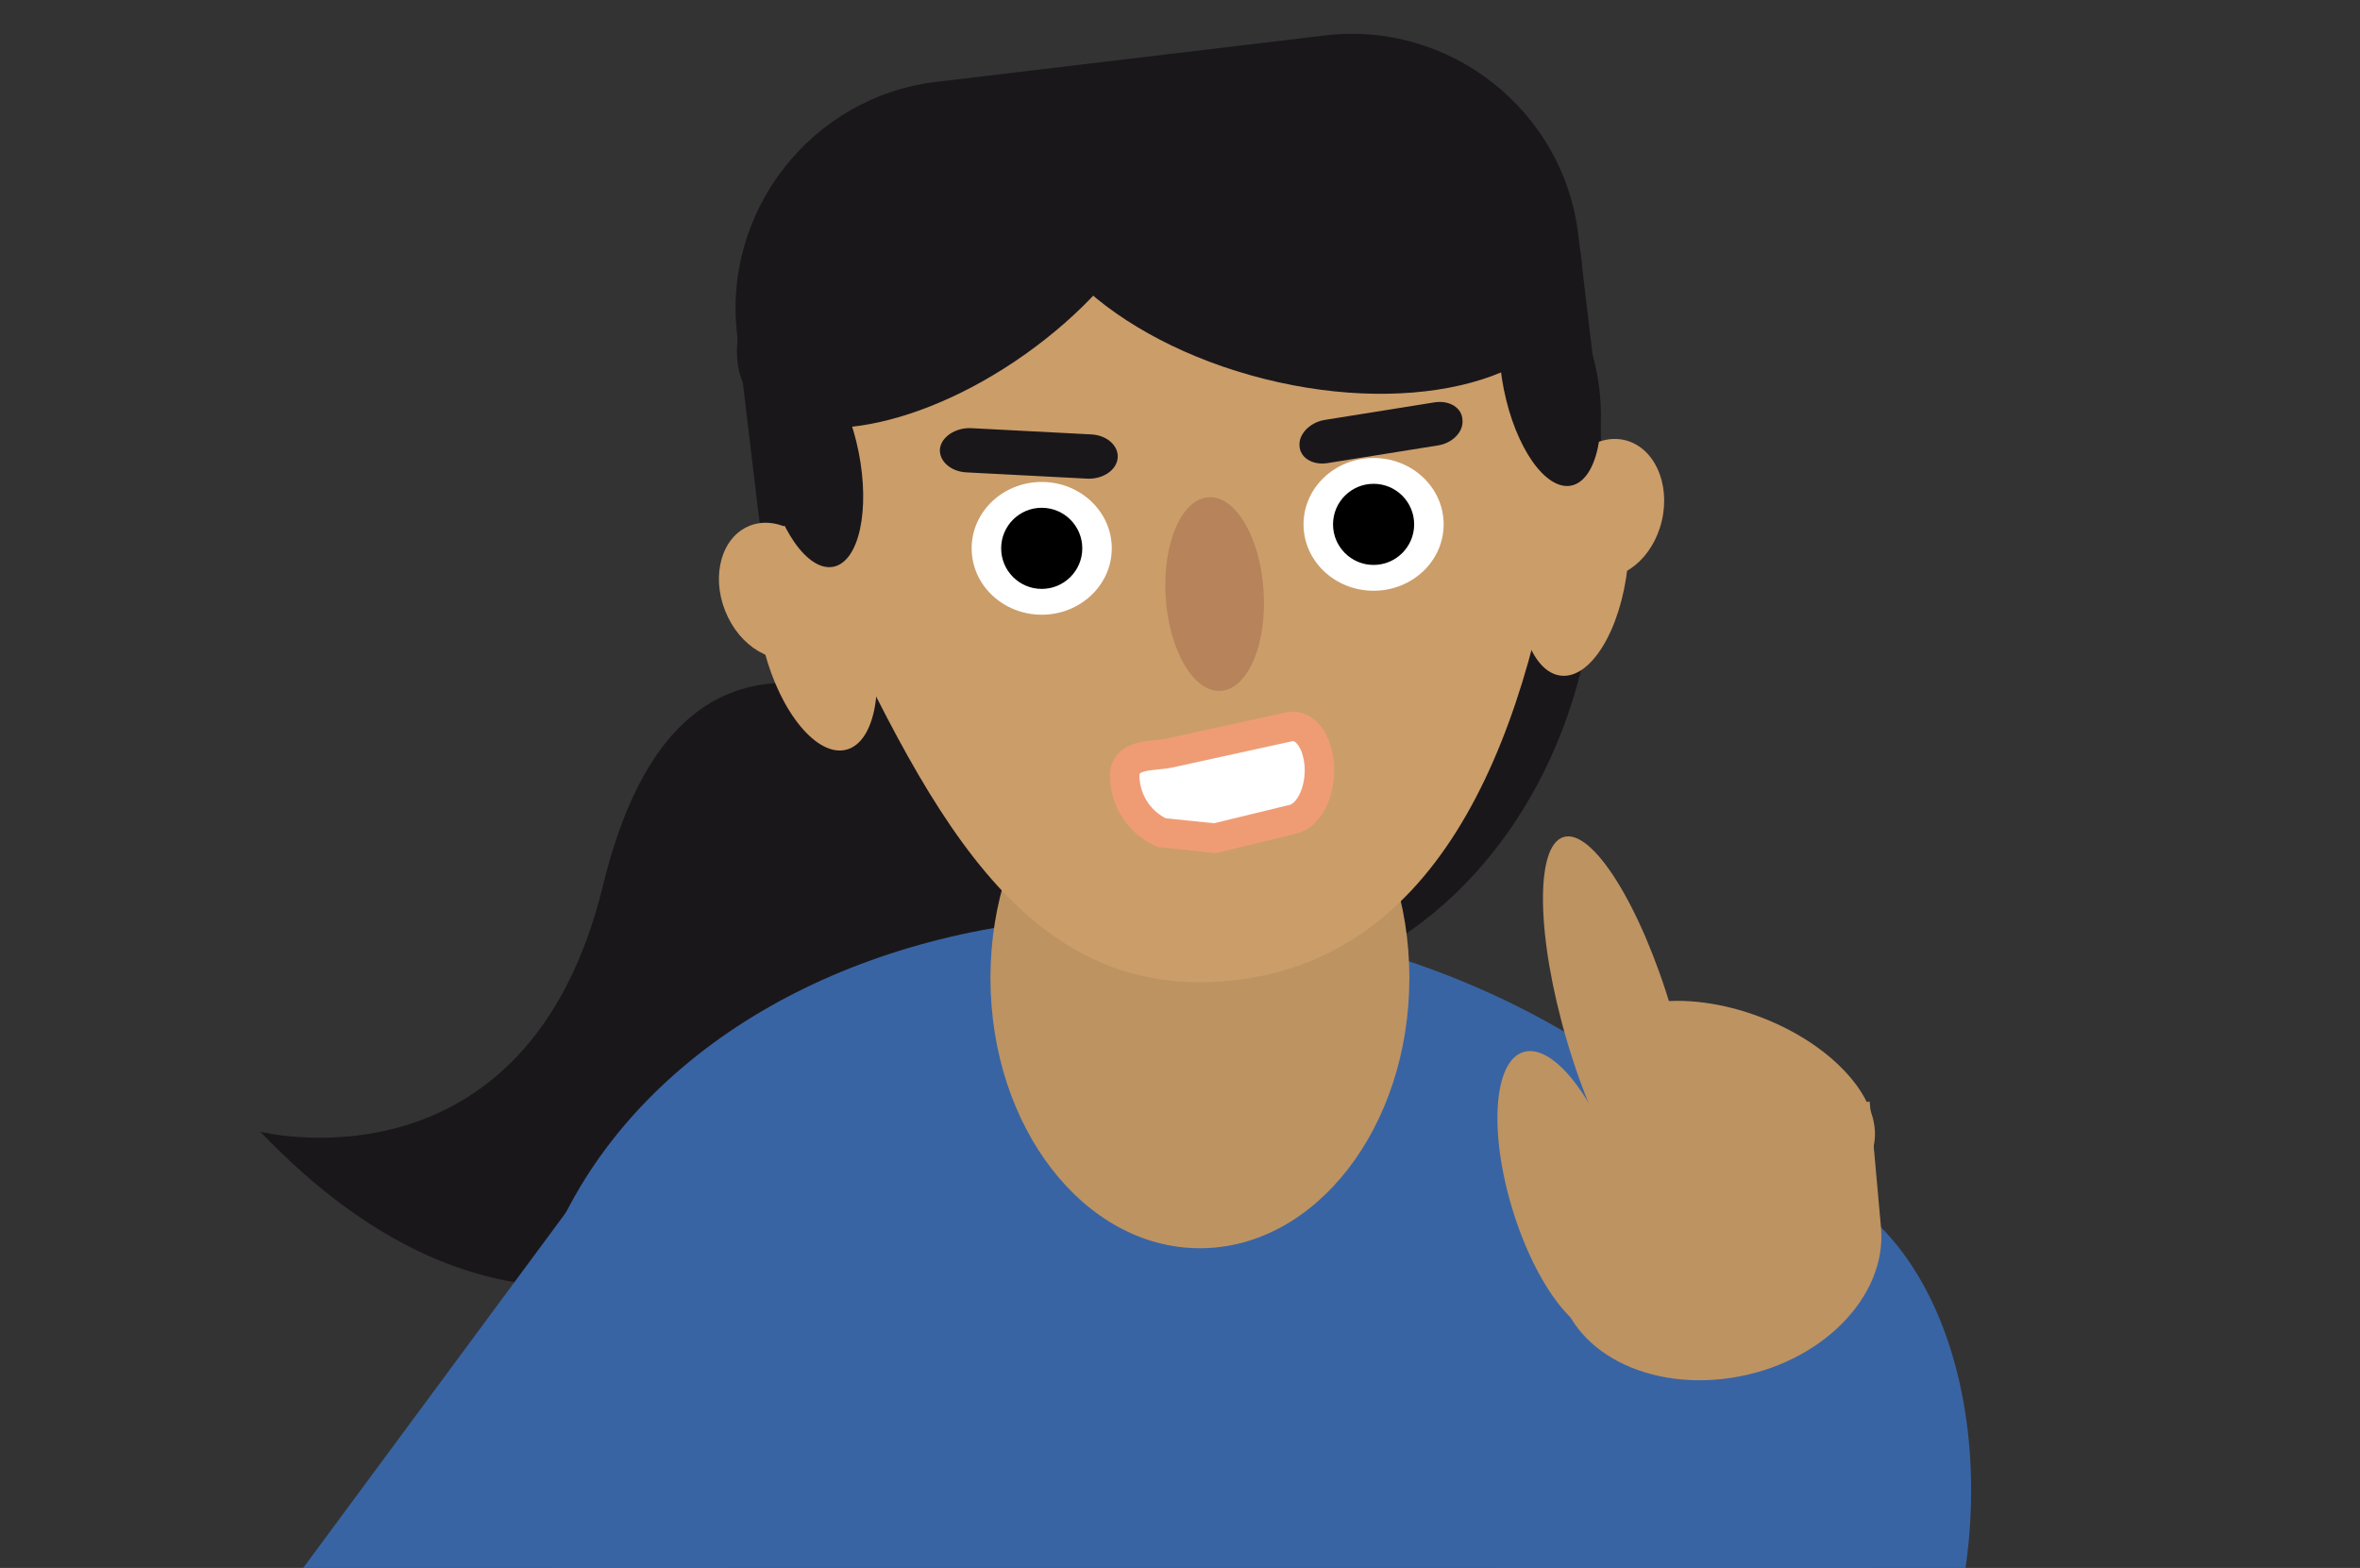 <?xml version="1.0" encoding="utf-8"?>
<!-- Generator: Adobe Illustrator 22.0.1, SVG Export Plug-In . SVG Version: 6.00 Build 0)  -->
<svg version="1.1" id="Calque_1" xmlns="http://www.w3.org/2000/svg" xmlns:xlink="http://www.w3.org/1999/xlink" x="0px" y="0px"
	 viewBox="0 0 640 425.2" style="enable-background:new 0 0 640 425.2;" xml:space="preserve">
<rect x="0" y="0" width="640" height="425.2" fill="#333333" stroke="none"/>
<style type="text/css">
	.st0{fill:#1A171B;}
	.st1{fill:#3964A3;}
	.st2{fill:#BD9362;}
	.st3{fill:#FFFFFF;fill-opacity:0.48;stroke:#000000;stroke-width:8;stroke-miterlimit:10;}
	.st4{fill:none;stroke:#000000;stroke-width:8;stroke-linecap:round;stroke-miterlimit:10;}
	.st5{fill:#CB9D69;}
	.st6{fill:#B6835A;}
	.st7{fill:#FFFFFF;}
	.st8{fill:#FFFFFF;stroke:#EF9C75;stroke-width:8;stroke-miterlimit:10;}
</style>
<ellipse id="svg_1" transform="matrix(0.996 -9.056012e-02 9.056012e-02 0.996 -11.598 30.001)" class="st0" cx="324.8" cy="142.8" rx="108" ry="127.3"/>
<path class="st0" d="M303.3,231.2c-61.2-49.4-119.1-75.9-139.8,9s-92.9,66.7-92.9,66.7C192.4,434.5,303.3,231.2,303.3,231.2z"/>
<ellipse id="svg_9" transform="matrix(0.191 -0.982 0.982 0.191 -124.513 637.466)" class="st1" cx="324.4" cy="394.2" rx="144" ry="184.8"/>
<polygon id="svg_33" class="st1" points="69.8,442 159.1,321.2 247,357.5 157.7,478.3 "/>
<ellipse class="st2" cx="325.4" cy="265.2" rx="56.8" ry="73.3"/>
<path class="st0" d="M379.7,180.1l-105.5,12.5c-33.7,4-64.6-20.3-68.6-54l-5.7-47.8c-4-33.7,20.3-64.6,54-68.6L359.4,9.6
	c33.7-4,64.6,20.3,68.6,54l5.7,47.8C437.8,145.2,413.4,176.1,379.7,180.1z"/>
<g id="lunettes">
	<g>
		<path class="st3" d="M410.6,135.8c1.3,23.1-13.7,42.8-33.4,43.8c-19.7,1.1-36.7-16.8-38-39.9s15.9-25.3,35.7-26.4
			C394.6,112.3,409.3,112.7,410.6,135.8z"/>
		<path class="st3" d="M241.3,151.8c4.1,22.8,23.1,38.5,42.6,35c19.4-3.5,31.9-24.8,27.8-47.6s-21.3-21-40.8-17.5
			S237.2,129,241.3,151.8z"/>
		<line class="st4" x1="309.5" y1="129.1" x2="337.5" y2="127.8"/>
		<line class="st4" x1="408.1" y1="122.9" x2="430.1" y2="123.7"/>
		<line class="st4" x1="239.5" y1="139.1" x2="218.5" y2="142.5"/>
	</g>
</g>
<title>Layer 1</title>
<g id="svg_46" transform="rotate(12.875 437.5 215)">
</g>
<path id="svg_42" class="st5" d="M306.7,21.9c58.2-2.5,132.3,5.6,116.5,115.3c-9.7,67.1-34.7,125.2-92.5,129S248.3,211.7,218.8,150
	C182.8,74.7,242.8,24.7,306.7,21.9z"/>
<g>
	
		<ellipse id="svg_5" transform="matrix(0.967 -0.255 0.255 0.967 -36.753 62.222)" class="st5" cx="221.5" cy="172.8" rx="14.7" ry="31.5"/>
	
		<ellipse id="svg_44" transform="matrix(0.929 -0.369 0.369 0.929 -44.301 88.95)" class="st5" cx="210.4" cy="160.3" rx="14.7" ry="19"/>
</g>
<g>
	
		<ellipse id="svg_47" transform="matrix(0.107 -0.994 0.994 0.107 230.125 560.015)" class="st5" cx="426.9" cy="151.8" rx="31.5" ry="14.8"/>
	
		<ellipse id="svg_48" transform="matrix(0.227 -0.974 0.974 0.227 203.042 531.325)" class="st5" cx="436.1" cy="137.8" rx="19" ry="14.8"/>
</g>
<ellipse id="svg_23" transform="matrix(0.998 -6.317417e-02 6.317417e-02 0.998 -9.519 21.131)" class="st6" cx="329.4" cy="161.1" rx="13.3" ry="26.3"/>
<g id="svg_38">
	<ellipse id="svg_35" class="st7" cx="282.5" cy="148.7" rx="19" ry="18"/>
	<ellipse id="svg_37" cx="282.5" cy="148.7" rx="11" ry="11"/>
</g>
<g id="svg_39">
	<ellipse id="svg_40" class="st7" cx="372.5" cy="142.2" rx="19" ry="18"/>
	<ellipse id="svg_41" cx="372.5" cy="142.2" rx="11" ry="11"/>
</g>
<path id="svg_58" class="st8" d="M350.5,222.2l-21,5.1l-14.5-1.5c-5.5-2.5-9.7-8-10-15c-0.3-6.8,8-5.6,12.2-6.6l32.4-7.1l0,0
	c4.2-0.9,7.8,3.8,8.2,10.8C358.1,215.1,354.8,221.3,350.5,222.2z"/>
<path id="svg_61" class="st0" d="M263.2,116.1l32.7,1.7l0,0c4.3,0.2,7.5,3.1,7.2,6.4s-4,5.8-8.3,5.6l-32.7-1.7l0,0
	c-4.3-0.2-7.5-3.1-7.2-6.4C255.3,118.5,259,116,263.2,116.1L263.2,116.1z"/>
<path id="svg_62" class="st0" d="M359.1,113.9l30-4.8l0,0c4-0.6,7.4,1.5,7.5,4.8c0.3,3.2-2.7,6.3-6.7,6.9l-30,4.8l0,0
	c-4,0.6-7.4-1.5-7.5-4.8C352.2,117.7,355.2,114.6,359.1,113.9z"/>
<ellipse transform="matrix(0.244 -0.97 0.97 0.244 208.085 388.885)" class="st0" cx="353.6" cy="60.9" rx="43.3" ry="77.2"/>
<ellipse transform="matrix(0.816 -0.578 0.578 0.816 8.171 161.853)" class="st0" cx="258.2" cy="68.1" rx="67.3" ry="34.2"/>
<ellipse transform="matrix(0.981 -0.196 0.196 0.981 -12.038 84.358)" class="st0" cx="420.2" cy="103" rx="12.8" ry="29.2"/>
<ellipse transform="matrix(0.981 -0.196 0.196 0.981 -20.229 45.584)" class="st0" cx="220.2" cy="125" rx="12.8" ry="29.2"/>
<ellipse id="svg_32" transform="matrix(0.135 -0.991 0.991 0.135 -5.345 825.072)" class="st1" cx="470" cy="415.6" rx="97.6" ry="63.8"/>
<g id="svg_25" transform="rotate(-23.156 258.56 423.801)">
	<path id="svg_17" class="st2" d="M536.2,406.5l-10.6,32.6l0,0c-5.9,18.1-29.8,27.7-53.5,21.5S433.8,435,439.7,417l10.6-32.6
		L536.2,406.5L536.2,406.5z"/>
	
		<ellipse id="svg_20" transform="matrix(-0.697 0.717 -0.717 -0.697 1131.456 303.424)" class="st2" cx="501.7" cy="390.6" rx="23.6" ry="41.1"/>
	
		<ellipse id="svg_21" transform="matrix(-0.993 -0.117 0.117 -0.993 918.071 775.685)" class="st2" cx="481.8" cy="360.9" rx="14.8" ry="53.4"/>
	
		<ellipse id="svg_24" transform="matrix(-0.994 -0.108 0.108 -0.994 855.864 840.184)" class="st2" cx="450.6" cy="397" rx="15.3" ry="39.9"/>
</g>
</svg>

